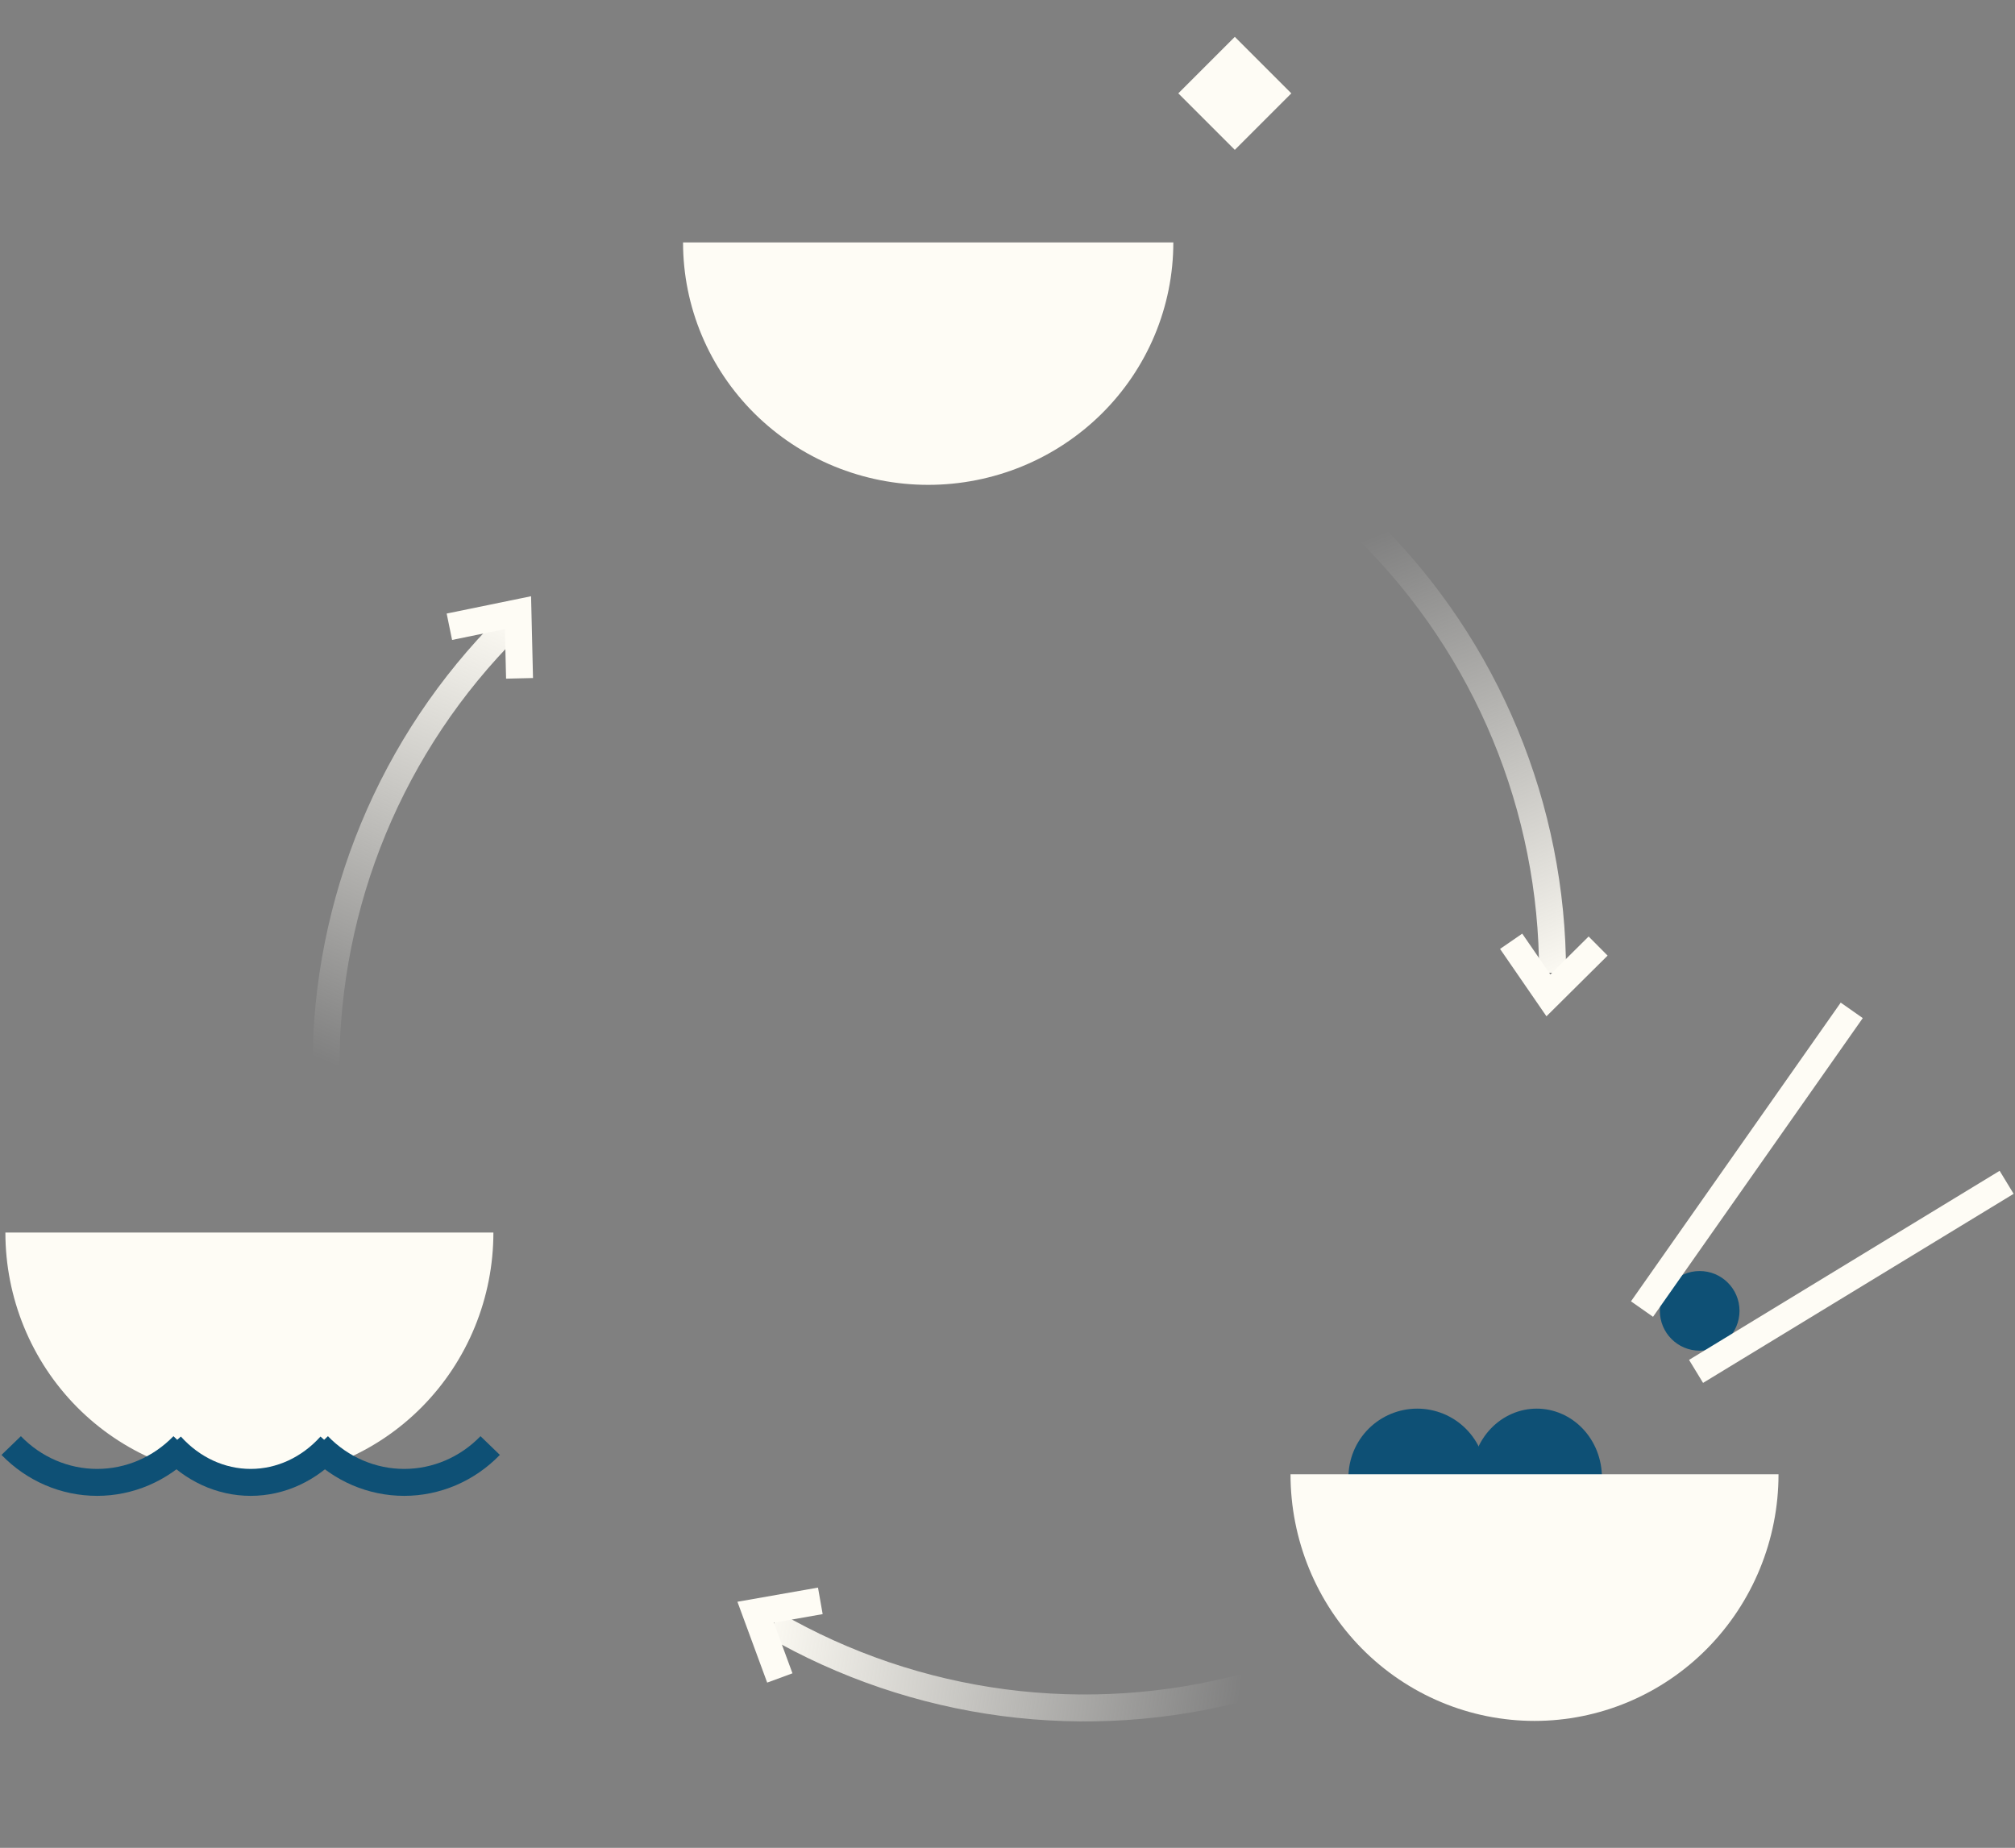 <svg xmlns="http://www.w3.org/2000/svg" width="374" height="343" viewBox="0 0 374 343" fill="none"><rect x="0" y="0" width="374" height="343" fill="#808080" stroke="none"/><path d="M288.169 180.571C288.169 165.391 285.179 150.359 279.37 136.334C273.56 122.309 265.046 109.565 254.311 98.831" stroke="url(#paint0_linear_394_242)" stroke-width="5"></path><path d="M143.539 301.549C156.686 309.14 171.199 314.066 186.249 316.048C201.3 318.029 216.594 317.027 231.257 313.098" stroke="url(#paint1_linear_394_242)" stroke-width="5"></path><path d="M94.356 116.338C83.621 127.073 75.106 139.816 69.297 153.841C63.488 167.866 60.498 182.898 60.498 198.079" stroke="url(#paint2_linear_394_242)" stroke-width="5"></path><path d="M126.779 45C126.779 50.91 127.956 56.761 130.243 62.221C132.529 67.68 135.881 72.641 140.106 76.82C144.331 80.998 149.347 84.313 154.867 86.575C160.388 88.836 166.304 90 172.279 90C178.254 90 184.171 88.836 189.691 86.575C195.212 84.313 200.228 80.998 204.453 76.82C208.678 72.641 212.029 67.68 214.316 62.221C216.602 56.761 217.779 50.91 217.779 45L172.279 45L126.779 45Z" fill="#FEFCF5"></path><path d="M275.82 274.244C275.82 270.857 274.475 267.609 272.08 265.215C269.685 262.82 266.437 261.475 263.051 261.475C259.664 261.475 256.416 262.82 254.021 265.215C251.627 267.609 250.281 270.857 250.281 274.244L263.051 274.244H275.82Z" fill="#0E5075"></path><path d="M297.328 274.244C297.328 270.857 296.053 267.609 293.784 265.215C291.516 262.82 288.439 261.475 285.23 261.475C282.022 261.475 278.945 262.82 276.676 265.215C274.407 267.609 273.133 270.857 273.133 274.244L285.23 274.244H297.328Z" fill="#0E5075"></path><circle cx="315.475" cy="243.327" r="7.393" fill="#0E5075"></circle><path d="M239.53 273.657C239.53 279.669 240.701 285.623 242.977 291.178C245.253 296.733 248.589 301.78 252.794 306.032C257 310.284 261.993 313.656 267.487 315.957C272.982 318.258 278.871 319.442 284.819 319.442C290.766 319.442 296.655 318.258 302.15 315.957C307.645 313.656 312.637 310.284 316.843 306.032C321.048 301.78 324.384 296.733 326.66 291.178C328.936 285.623 330.107 279.669 330.107 273.657L284.819 273.657L239.53 273.657Z" fill="#FEFCF5"></path><path d="M372.447 219.465L314.802 254.562" stroke="#FEFCF5" stroke-width="5"></path><path d="M343.699 187.546L304.769 242.993" stroke="#FEFCF5" stroke-width="5"></path><rect x="229.191" y="6.839" width="14.834" height="14.834" transform="rotate(45 229.191 6.839)" fill="#FEFCF5"></rect><path d="M1 228.786C1 234.798 2.172 240.752 4.448 246.307C6.724 251.862 10.06 256.909 14.265 261.161C18.471 265.413 23.463 268.785 28.958 271.086C34.453 273.387 40.342 274.571 46.289 274.571C52.237 274.571 58.126 273.387 63.621 271.086C69.115 268.785 74.108 265.413 78.313 261.161C82.519 256.909 85.855 251.862 88.131 246.307C90.407 240.752 91.578 234.798 91.578 228.786L46.289 228.786L1 228.786Z" fill="#FEFCF5"></path><path d="M2.076 268.327C6.308 272.706 12.048 275.166 18.033 275.166C24.018 275.166 29.758 272.706 33.99 268.327" stroke="#0E5075" stroke-width="5"></path><path d="M31.711 268.327C35.641 272.706 40.971 275.166 46.528 275.166C52.086 275.166 57.416 272.706 61.346 268.327" stroke="#0E5075" stroke-width="5"></path><path d="M59.066 268.327C63.298 272.706 69.038 275.166 75.023 275.166C81.008 275.166 86.748 272.706 90.981 268.327" stroke="#0E5075" stroke-width="5"></path><path d="M280.481 174.724L287.397 184.767L296.623 175.608" stroke="#FEFCF5" stroke-width="5"></path><path d="M152.26 297.157L140.251 299.269L144.742 311.469" stroke="#FEFCF5" stroke-width="5"></path><path d="M96.431 125.917L96.142 113.726L83.407 116.339" stroke="#FEFCF5" stroke-width="5"></path><defs><linearGradient id="paint0_linear_394_242" x1="290.185" y1="182.588" x2="256.581" y2="98.578" gradientUnits="userSpaceOnUse"><stop stop-color="#FEFCF5"></stop><stop offset="1" stop-color="#FEFCF5" stop-opacity="0"></stop></linearGradient><linearGradient id="paint1_linear_394_242" x1="140.785" y1="302.287" x2="230.342" y2="315.19" gradientUnits="userSpaceOnUse"><stop stop-color="#FEFCF5"></stop><stop offset="1" stop-color="#FEFCF5" stop-opacity="0"></stop></linearGradient><linearGradient id="paint2_linear_394_242" x1="94.356" y1="113.487" x2="58.714" y2="196.653" gradientUnits="userSpaceOnUse"><stop stop-color="#FEFCF5"></stop><stop offset="1" stop-color="#FEFCF5" stop-opacity="0"></stop></linearGradient></defs></svg>